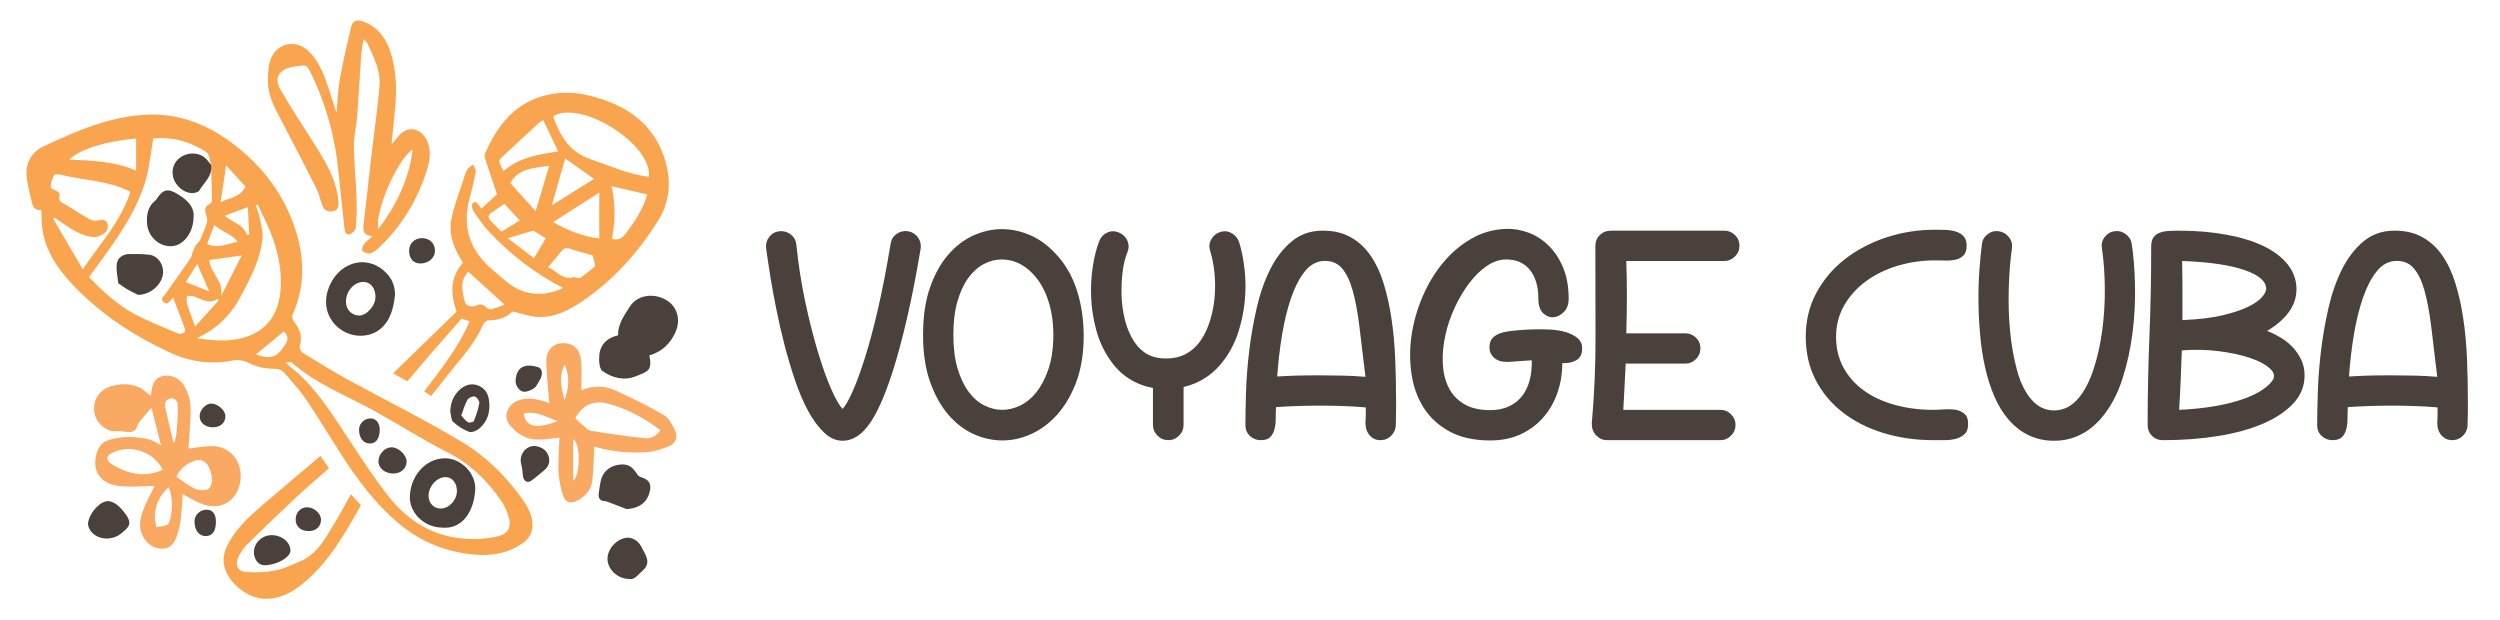 <?xml version="1.0" encoding="utf-8"?>
<!-- Generator: Adobe Illustrator 16.0.0, SVG Export Plug-In . SVG Version: 6.00 Build 0)  -->
<!DOCTYPE svg PUBLIC "-//W3C//DTD SVG 1.1//EN" "http://www.w3.org/Graphics/SVG/1.1/DTD/svg11.dtd">
<svg version="1.1" id="Calque_1" xmlns="http://www.w3.org/2000/svg" xmlns:xlink="http://www.w3.org/1999/xlink" x="0px" y="0px"
	 width="217.667px" height="54px" viewBox="0 0 217.667 54" enable-background="new 0 0 217.667 54" xml:space="preserve">
<g>
	<path fill-rule="evenodd" clip-rule="evenodd" fill="#F9A54F" d="M3.596,18.271c-0.523,0.09-0.734-0.235-0.829-0.687
		c-0.159-0.754-0.391-1.504-0.454-2.269c-0.095-1.161,0.466-2.1,1.481-2.575c2.93-1.367,5.91-2.673,9.211-2.763
		c2.846-0.078,5.333,0.999,7.539,2.739c2.647,2.087,4.517,4.722,5.387,8.002c0.602,2.27,0.51,4.511-0.456,6.685
		c-0.069,0.157-0.007,0.454,0.107,0.591c0.538,0.643,0.774,1.318,0.51,2.156c-0.049,0.154,0.124,0.478,0.285,0.579
		c1.275,0.786,2.552,1.575,3.863,2.296c3.322,1.822,6.728,3.503,9.974,5.452c2.111,1.268,3.892,3.022,5.325,5.066
		c0.446,0.639,0.81,1.321,0.821,2.142c0.008,0.653-0.251,1.158-0.765,1.539c-1.262,0.93-2.719,1.194-4.226,1.069
		c-2.471-0.208-4.695-1.081-6.618-2.688c-1.716-1.434-3.106-3.152-4.348-4.983c-1.267-1.87-2.4-3.832-3.655-5.708
		c-0.579-0.868-1.298-1.645-1.979-2.44c-0.28-0.329-0.651-0.369-1.108-0.372c-0.642-0.009-1.327-0.178-1.905-0.46
		c-0.526-0.255-0.958-0.359-1.551-0.243c-1.881,0.364-3.715,0.089-5.446-0.719c-3.228-1.505-6.17-3.433-8.596-6.07
		c-1.19-1.292-2.146-2.737-2.451-4.51C3.61,19.518,3.633,18.914,3.596,18.271z M18.38,14.356l0.014,0.015
		c-0.143-0.39-0.17-0.959-0.449-1.143c-1.375-0.903-2.909-1.323-4.611-1.175c-0.031,0.227-0.052,0.439-0.09,0.651
		c-0.168,0.954-0.264,1.93-0.524,2.86c-0.678,2.415-2.019,4.496-3.473,6.506c-0.494,0.681-0.989,1.362-1.491,2.052
		c1.194,1.261,2.432,2.39,3.903,3.19c1.245,0.673,2.58,1.185,3.886,1.739c0.137,0.059,0.379-0.025,0.519-0.12
		c0.066-0.047,0.043-0.288-0.004-0.418c-0.314-0.862-0.647-1.718-0.997-2.634c-0.051,0.076-0.079,0.152-0.132,0.197
		c-0.189,0.158-0.325,0.517-0.658,0.241c-0.354-0.292-0.045-0.483,0.121-0.715c0.747-1.041,1.483-2.092,2.211-3.145
		c0.092-0.136,0.102-0.324,0.163-0.482c0.077-0.2,0.149-0.407,0.261-0.587c0.107-0.176,0.307-0.305,0.391-0.488
		c0.224-0.491,0.43-0.991,0.593-1.506c0.06-0.192,0.026-0.447-0.047-0.642c-0.159-0.426-0.185-0.769,0.3-0.996
		c0.089-0.042,0.189-0.185,0.187-0.281C18.441,16.436,18.408,15.396,18.38,14.356z M24.86,31.579
		c0.376,0.315,0.624,0.516,0.865,0.725c1.809,1.561,3.063,3.554,4.364,5.521c1.237,1.867,2.444,3.77,3.844,5.516
		c1.909,2.381,4.442,3.668,7.56,3.588c0.679-0.018,1.378-0.089,2.025-0.282c0.752-0.226,1.023-0.845,0.782-1.595
		c-0.158-0.491-0.35-0.998-0.639-1.418c-1.236-1.793-2.747-3.261-4.735-4.271c-2.124-1.077-4.138-2.363-6.218-3.524
		c-2.474-1.379-5.169-2.376-7.33-4.291C25.311,31.489,25.131,31.56,24.86,31.579z M22.426,17.805
		c-0.053,0.022-0.106,0.046-0.16,0.07c0.121,0.37,0.284,0.731,0.357,1.112c0.113,0.592,0.282,1.207,0.225,1.793
		c-0.177,1.811-1.023,3.396-1.858,4.974c-0.796,1.506-1.906,2.715-3.449,3.485c-0.094,0.045-0.183,0.1-0.39,0.215
		c1.107,0.154,2.069,0.26,3.074,0.137c2.854-0.352,4.101-2.107,4.22-4.622c0.081-1.706-0.313-3.339-0.96-4.906
		C23.168,19.295,22.781,18.556,22.426,17.805z M11.348,16.705c-1.938-1.03-4.106-0.975-6.129-1.513
		c-0.167-0.046-0.491,0.004-0.536,0.104c-0.146,0.319-0.303,0.704-0.243,1.02c0.039,0.194,0.551,0.256,0.706,0.479
		c0.148,0.214-0.17,0.602,0.229,0.831C6.2,18.1,6.991,18.633,7.822,19.097c0.212,0.12,0.545,0.151,0.777,0.079
		c0.38-0.121,0.666,0.019,0.763,0.297c0.077,0.218-0.007,0.629-0.173,0.76c-0.286,0.228-0.702,0.438-1.043,0.412
		c-0.519-0.044-1.055-0.232-1.522-0.479c-0.652-0.345-1.245-0.798-1.864-1.206c-0.043,0.029-0.088,0.057-0.133,0.083
		c0.848,1.448,1.695,2.895,2.58,4.404C8.732,21.17,10.551,19.254,11.348,16.705z M11.852,12.065
		c-2.606,0.213-4.875,0.913-5.818,1.828c1.972,0.098,3.912,0.132,5.818,0.965C11.852,13.855,11.852,12.979,11.852,12.065z
		 M18.224,22.636c0.037,1.063,1.3,1.845,1.01,3.169c0.584-1.15,1.167-2.3,1.806-3.561C19.994,22.39,19.108,22.514,18.224,22.636z
		 M16.984,28.422c0.732-0.807,1.39-1.532,2.049-2.257c-0.022-0.051-0.044-0.098-0.064-0.149c-0.738,0.47-1.357,0.099-2.003-0.179
		c-0.208-0.089-0.463-0.061-0.698-0.086c0.003,0.238-0.048,0.493,0.021,0.711C16.47,27.062,16.703,27.643,16.984,28.422z
		 M19.213,17.584c0.837-0.371,1.701-0.423,2.162-1.345c-0.526-0.571-1.065-1.157-1.689-1.833
		C19.521,15.52,19.379,16.472,19.213,17.584z M24.713,28.862c-0.832,0.682-1.641,1.348-2.436,2c1.305,0.466,1.859,0.28,2.607-0.939
		C25.131,29.52,25.048,29.137,24.713,28.862z M18.664,19.578c-0.229,0.6-0.428,1.125-0.628,1.649c0.9,0.466,1.735-0.012,2.656-0.178
		C20.174,20.34,19.281,20.185,18.664,19.578z M21.499,20.45c0.065-0.008,0.131-0.017,0.195-0.024
		c-0.036-0.788-0.073-1.576-0.11-2.389c-0.744,0.274-1.381,0.51-2.022,0.749C20.182,19.341,21.176,19.504,21.499,20.45z
		 M18.216,25.363c-0.381-0.871-0.698-1.593-1.042-2.383c-0.381,0.601-0.713,1.121-1.009,1.584
		C16.816,24.82,17.454,25.066,18.216,25.363z"/>
	<path fill-rule="evenodd" clip-rule="evenodd" fill="#F9A54F" d="M49.022,25.07c-2.436-1.25-4.559-2.893-6.42-4.869
		c-0.518-0.549-0.95-1.184-1.375-1.811c-0.12-0.176-0.185-0.576-0.081-0.684c0.302-0.313,0.438,0.101,0.622,0.257
		c0.065,0.058,0.106,0.146,0.144,0.201c0.471-0.433,0.944-0.867,1.362-1.249c-0.353-1.047-0.71-2.094-1.051-3.147
		c-0.041-0.128-0.033-0.303,0.021-0.426c1.077-2.481,2.658-4.461,5.438-5.086c1.895-0.426,3.743-0.046,5.513,0.673
		c2.565,1.043,4.249,2.88,4.868,5.615c0.38,1.685,0.11,3.299-0.805,4.74c-1.731,2.733-3.863,5.121-6.559,6.946
		c-1.175,0.799-2.447,1.451-3.918,1.362c-0.698-0.044-1.382-0.296-2.164-0.478c-0.455,0.505-1.175,0.752-1.981,0.775
		c-0.306,0.011-0.473,0.126-0.6,0.421c-0.597,1.403-1.596,2.534-2.541,3.701c-0.648,0.802-1.284,1.611-1.963,2.465
		c-0.171-0.111-0.37-0.243-0.6-0.396c1.496-1.979,3.02-3.882,3.955-6.107c-0.267-0.088-0.494-0.164-0.695-0.229
		c-0.779,0.883-1.589,1.786-2.383,2.703c-0.782,0.902-1.547,1.816-2.343,2.753c-0.368-0.21-0.738-0.418-1.238-0.702
		c1.875-1.823,3.69-3.585,5.522-5.366c-0.481-1.443-0.642-2.916,0.558-4.258c-0.742-1.145-1.273-2.393-1.011-3.768
		c0.217-1.141,0.658-2.239,1.011-3.352c0.107-0.343,0.212-0.696,0.387-1.007c0.102-0.181,0.338-0.287,0.515-0.425
		c0.076,0.212,0.248,0.442,0.213,0.633c-0.145,0.78-0.336,1.55-0.539,2.315c-0.669,2.527,0.04,4.589,2.038,6.25
		c0.861,0.716,1.643,1.552,2.755,1.879C46.83,25.739,47.953,25.599,49.022,25.07z M56.499,15.394
		c0.283-2.869-5.916-6.699-8.305-5.292c0.016,0.092,0.017,0.203,0.054,0.3c0.604,1.54,1.399,2.847,3.118,3.439
		C53.049,14.419,54.673,15.168,56.499,15.394z M47.295,10.461c-0.063,0.038-0.218,0.099-0.334,0.206
		c-1.145,1.048-2.286,2.101-3.414,3.166c-0.07,0.065-0.077,0.257-0.04,0.364c0.082,0.234,0.213,0.451,0.331,0.689
		c1.419-1.21,3.137-1.455,4.762-1.697C48.165,12.276,47.733,11.376,47.295,10.461z M53.28,20.793
		c0.682,0.196,0.967-0.144,1.263-0.543c0.767-1.029,1.466-2.084,1.805-3.316c-1.024-0.239-2.003-0.468-3.105-0.725
		C53.608,17.755,53.566,19.283,53.28,20.793z M48.147,19.341c1.285,0.718,2.527,1.229,4.03,1.426c0-1.39,0-2.694,0-3.998
		C50.842,17.623,49.528,18.461,48.147,19.341z M51.607,22.237c-0.644-0.187-1.31-0.349-1.954-0.574
		c-0.321-0.112-0.535-0.081-0.747,0.184c-0.381,0.471-0.78,0.929-1.197,1.419c0.73,0.251,1.231,1.188,2.25,0.855
		c0.053-0.018,0.13,0.058,0.198,0.063c0.138,0.009,0.315,0.053,0.407-0.012c0.453-0.331,0.884-0.69,1.263-0.991
		C51.746,22.831,51.679,22.545,51.607,22.237z M47.818,14.435c-1.31,0.212-2.601,0.157-3.391,1.504
		c0.659,0.729,1.388,1.537,2.21,2.446C47.058,16.971,47.426,15.744,47.818,14.435z M43.926,26.522
		c-1.125-1.02-2.149-1.948-3.171-2.877c-0.558,0.684-0.618,1.183-0.383,2.25c0.103,0.458,0.206,0.815,0.766,0.772
		c0.096-0.008,0.204,0.002,0.281-0.041c0.349-0.19,0.636-0.16,0.922,0.139c0.104,0.107,0.323,0.196,0.458,0.162
		C43.172,26.833,43.529,26.67,43.926,26.522z M48.055,17.867c1.3-0.813,2.48-1.55,3.665-2.292c-0.891-0.629-1.703-1.203-2.516-1.777
		C48.833,15.117,48.458,16.438,48.055,17.867z M47.516,20.748c-0.362-0.226-0.775-0.482-1.08-0.672
		c-0.785,0.235-1.479,0.443-2.226,0.665c0.768,0.588,1.527,1.167,2.278,1.739C46.835,21.895,47.161,21.346,47.516,20.748z
		 M45.253,19.194c-0.435-0.467-0.86-0.925-1.339-1.444c-0.391,0.269-0.781,0.522-1.154,0.798c-0.266,0.197-0.298,0.43-0.04,0.68
		c0.324,0.313,0.636,0.636,0.943,0.944C44.203,19.841,44.718,19.524,45.253,19.194z"/>
	<path fill-rule="evenodd" clip-rule="evenodd" fill="#F9A54F" d="M31.644,3.417c-0.082,0.564-0.168,0.986-0.198,1.409
		c-0.124,1.772-0.215,3.548-0.35,5.32c-0.066,0.866-0.292,1.727-0.284,2.588c0.016,1.521,0.177,3.041,0.233,4.563
		c0.031,0.848,0.006,1.703-0.071,2.548c-0.017,0.206-0.305,0.493-0.519,0.55c-0.333,0.089-0.432-0.212-0.463-0.514
		c-0.169-1.639-0.365-3.273-0.524-4.912c-0.301-3.121-1.127-6.085-2.545-8.884c-0.155-0.307-0.352-0.426-0.683-0.37
		c-0.302,0.054-0.612,0.067-0.91,0.139c-1.104,0.265-1.476,0.984-0.9,1.968c0.964,1.651,2.014,3.251,3.036,4.87
		c0.85,1.345,1.659,2.706,1.937,4.309c0.036,0.212,0.043,0.429,0.071,0.644c0.059,0.442-0.138,0.702-0.57,0.763
		c-0.415,0.06-0.699-0.147-0.841-0.524c-0.183-0.488-0.286-1.013-0.518-1.475c-0.996-1.984-2.016-3.956-3.048-5.921
		c-0.555-1.057-1.158-2.1-1.166-3.335c-0.002-0.608,0.006-1.245,0.177-1.82c0.478-1.609,2.259-2.009,3.435-0.809
		c0.848,0.863,1.255,1.967,1.639,3.078c0.252,0.728,0.467,1.467,0.717,2.255c0.092-1.011,0.114-1.977,0.283-2.917
		c0.277-1.543,0.631-3.074,0.991-4.6c0.127-0.543,0.503-0.673,1.062-0.465c1.3,0.487,2.01,1.498,2.4,2.766
		c0.422,1.368,0.505,2.78,0.409,4.198c-0.084,1.226-0.232,2.448-0.354,3.716c0.222-0.257,0.43-0.504,0.644-0.746
		c0.912-1.025,2.047-0.534,2.485,0.542c0.374,0.918,0.164,1.829-0.131,2.707c-0.835,2.497-2.17,4.692-4.096,6.506
		c-0.221,0.208-0.483,0.423-0.763,0.5c-0.2,0.055-0.507-0.065-0.675-0.212c-0.075-0.066,0.013-0.428,0.126-0.58
		c0.192-0.253,0.464-0.445,0.767-0.723c-0.666-0.013-0.866-0.338-0.805-0.88c0.24-2.104,0.471-4.208,0.717-6.31
		c0.228-1.973,0.524-3.943,0.686-5.923c0.109-1.34-0.556-2.521-1.079-3.712C31.931,3.65,31.842,3.604,31.644,3.417z M35.927,13.009
		c-1.399,0.938-3.324,5.503-2.989,6.946C34.508,17.852,35.627,15.604,35.927,13.009z"/>
	<path fill-rule="evenodd" clip-rule="evenodd" fill="#F9A962" d="M13.463,42.318c-1.087,0-2.198,0.125-3.267-0.029
		c-1.57-0.227-2.225-1.438-1.757-2.909c0.165-0.521,0.497-0.898,1.005-1.06c1.186-0.376,2.395-0.333,3.587-0.046
		c0.353,0.088,0.667,0.334,0.984,0.499c-0.287-1.139-0.582-2.313-0.827-3.286c-0.292,0.344-0.7,0.816-1.094,1.301
		c-0.077,0.093-0.112,0.225-0.153,0.344c-0.142,0.42-0.462,0.519-0.857,0.484c-0.303-0.025-0.613-0.107-0.911-0.078
		c-0.987,0.094-1.802-0.768-1.944-1.557c-0.187-1.039,0.339-1.961,1.284-2.299c0.813-0.29,1.653-0.306,2.448-0.025
		c0.43,0.147,0.779,0.525,1.154,0.795c0.013-0.064,0.062-0.244,0.083-0.424c0.068-0.624,0.302-1.131,0.966-1.285
		c0.709-0.162,1.43,0.159,1.83,0.782c0.442,0.691,0.622,1.471,0.607,2.269c-0.018,1.11-0.126,2.219-0.193,3.263
		c0.599-0.07,1.267-0.197,1.937-0.215c1.172-0.034,2.103,0.631,2.459,1.669c0.375,1.097,0.043,2.45-0.813,3.101
		c-0.838,0.634-1.758,0.562-2.665,0.157c-0.475-0.208-0.925-0.479-1.417-0.74c-0.057,0.753-0.087,1.481-0.173,2.203
		c-0.052,0.442-0.168,0.881-0.3,1.308c-0.179,0.58-0.444,1.142-1.139,1.219c-0.804,0.092-1.407-0.317-1.804-0.973
		c-0.498-0.817-0.296-1.686,0.022-2.503C12.79,43.582,13.167,42.922,13.463,42.318z M14.169,40.909
		c-0.715-1.468-2.644-2.293-4.324-1.517c-0.643,0.301-0.685,0.672-0.076,1.044C11.154,41.284,12.613,41.604,14.169,40.909z
		 M15.368,41.517c0.521,0.349,1.014,0.754,1.573,1.023c0.316,0.15,0.773,0.185,1.105,0.078c0.388-0.125,0.486-0.808,0.328-1.409
		c-0.148-0.561-0.36-1.068-1.021-1.166c-0.147-0.022-0.316,0.041-0.464,0.095C16.196,40.394,15.657,40.829,15.368,41.517z
		 M13.619,45.893c0.235-0.034,0.435-0.05,0.627-0.097c0.139-0.033,0.333-0.074,0.393-0.177c0.442-0.753,0.437-2.453,0.023-3.2
		C13.675,43.365,13.262,44.494,13.619,45.893z M15.099,38.525c0.029,0,0.058,0,0.087-0.001c0.064-0.293,0.163-0.584,0.185-0.88
		c0.058-0.779,0.127-1.561,0.104-2.34c-0.009-0.316-0.21-0.714-0.665-0.607c-0.448,0.102-0.485,0.488-0.404,0.864
		C14.625,36.55,14.867,37.538,15.099,38.525z"/>
	<path fill-rule="evenodd" clip-rule="evenodd" fill="#F9A962" d="M51.741,38.885c-0.055,1.027-0.054,2.019-0.175,2.99
		c-0.099,0.774-0.604,1.341-1.294,1.71c-0.558,0.298-1.022,0.181-1.235-0.409c-0.206-0.567-0.316-1.181-0.385-1.783
		c-0.063-0.555-0.023-1.123-0.011-1.686c0.011-0.536,0.045-1.074,0.068-1.602c-0.609,0.062-1.195,0.158-1.781,0.173
		c-1.072,0.025-1.914-0.493-2.565-1.292c-0.558-0.685-0.203-1.707,0.662-2.08c0.803-0.346,1.591-0.188,2.381,0.039
		c0.168,0.048,0.333,0.119,0.419,0.15c-0.093-1.201-0.233-2.409-0.263-3.62c-0.023-0.905,0.541-1.514,1.24-1.584
		c1.206-0.122,1.674,0.62,1.78,1.393c0.096,0.709,0.032,1.436,0.038,2.154c0.002,0.176,0,0.353,0,0.555
		c1.048-0.474,2.082-0.415,3.065,0.046c1.386,0.647,2.769,1.309,4.087,2.08c0.447,0.262,0.762,0.844,1.003,1.345
		c0.273,0.563,0.075,1.12-0.487,1.365c-0.598,0.262-1.252,0.47-1.896,0.527C54.783,39.497,53.19,39.309,51.741,38.885z
		 M50.081,36.426c0.194,0.176,0.347,0.332,0.515,0.466c0.286,0.223,0.557,0.567,0.875,0.619c1.563,0.263,3.138,0.474,4.712,0.642
		c0.508,0.053,0.975-0.191,1.316-0.699c-1.424-1.058-2.93-1.898-4.63-2.324C51.632,34.816,50.685,35.296,50.081,36.426z
		 M48.55,36.66c-1.047-0.353-1.897-0.927-2.95-0.649C45.764,37.326,46.968,37.284,48.55,36.66z M49.906,41.88
		c0.627-0.544,0.66-3.276,0-3.648C49.906,39.461,49.906,40.648,49.906,41.88z M49.159,34.853c0.324-0.984,0.511-1.974,0.004-3.104
		C48.594,32.865,48.899,33.859,49.159,34.853z"/>
	<path fill-rule="evenodd" clip-rule="evenodd" fill="#F9A54F" d="M27.896,39.696c0.229,0.327,0.477,0.678,0.751,1.067
		c-0.965,0.855-1.934,1.67-2.856,2.532c-1.469,1.376-2.919,2.773-4.352,4.186c-0.289,0.283-0.505,0.665-0.684,1.033
		c-0.315,0.653-0.077,1.229,0.638,1.285c0.867,0.068,1.768,0.023,2.621-0.14c0.73-0.14,1.423-0.497,2.118-0.788
		c1.457-0.609,2.15-1.94,2.917-3.182c0.521-0.844,0.978-1.726,1.501-2.655c0.317,0.345,0.59,0.642,0.879,0.956
		c-1.418,2.497-2.813,4.999-5.083,6.845c-0.974,0.793-2.041,1.35-3.356,1.294c-1.502-0.064-3.171-1.425-3.477-2.891
		c-0.171-0.818,0.131-1.534,0.533-2.21c0.715-1.202,1.734-2.136,2.784-3.031C24.493,42.571,26.169,41.16,27.896,39.696z"/>
	<path fill-rule="evenodd" clip-rule="evenodd" fill="#4A403C" d="M56.536,30.945c0.274,1.328-0.113,1.396-1.212,1.828
		c-1.004,0.397-2.038,0.119-2.87-0.472c-0.286-0.206-0.318-0.933-0.271-1.401c0.095-0.94,0.703-1.501,1.634-1.702
		c-0.038-0.984,0.544-1.741,1.014-2.493c0.641-1.021,2.06-1.228,3.152-0.596c0.992,0.571,1.338,1.743,0.797,2.88
		C58.333,29.941,57.619,30.632,56.536,30.945z"/>
	<path fill-rule="evenodd" clip-rule="evenodd" fill="#4A403C" d="M34.39,25.689c-0.127,1.147-0.389,2.258-1.346,3.011
		c-0.903,0.708-2.512,0.786-3.66-0.234c-1.028-0.914-1.292-2.316-0.636-3.706c1.002-2.11,3.417-2.582,4.926-0.948
		C34.157,24.334,34.409,24.958,34.39,25.689z M30.121,26.277c0.006,0.67,0.485,1.178,1.131,1.196c0.674,0.016,1.453-0.87,1.441-1.64
		c-0.012-0.777-0.443-1.295-1.073-1.287C30.815,24.558,30.114,25.365,30.121,26.277z"/>
	<path fill-rule="evenodd" clip-rule="evenodd" fill="#4A403C" d="M54.56,44.326c-0.481-0.186-0.96-0.371-1.443-0.555
		c-0.145-0.055-0.295-0.13-0.445-0.135c-0.464-0.021-0.593-0.289-0.543-0.691c0.041-0.332,0.103-0.663,0.161-0.995
		c0.138-0.792,0.712-1.346,1.525-1.479c0.807-0.13,1.223,0.095,1.712,0.892c0.063,0.101,0.22,0.16,0.343,0.202
		c0.681,0.232,0.876,0.595,0.686,1.301C56.306,43.783,55.629,44.255,54.56,44.326z"/>
	<path fill-rule="evenodd" clip-rule="evenodd" fill="#4A403C" d="M54.742,50.406c-1-0.022-1.835-0.848-1.849-1.734
		c-0.013-0.914,0.877-1.845,1.776-1.86c0.019,0,0.038,0,0.054,0.001c0.581,0.063,0.933,0.404,1.184,0.909
		c0.332,0.669,0.83,1.302,0.01,1.997C55.532,50.043,55.26,50.517,54.742,50.406z"/>
	<path fill-rule="evenodd" clip-rule="evenodd" fill="#4A403C" d="M7.662,45.679c-0.001-0.827,0.869-1.882,1.561-2.026
		c0.639-0.13,1.274,0.479,1.758,1.176c0.581,0.832,0.162,1.119-0.415,1.607c-0.797,0.671-2.151,0.602-2.724-0.28
		C7.727,45.982,7.69,45.761,7.662,45.679z"/>
	<path fill-rule="evenodd" clip-rule="evenodd" fill="#4A403C" d="M39.203,35.829c0.023-0.725,0.25-1.334,0.754-1.833
		c0.443-0.438,0.985-0.651,1.586-0.461c0.603,0.188,0.943,0.663,1.03,1.285c0.136,0.974-0.077,1.853-0.852,2.499
		c-0.225,0.189-0.647,0.368-0.876,0.28c-0.503-0.188-0.989-0.499-1.385-0.864C39.264,36.553,39.281,36.138,39.203,35.829z
		 M40.159,36.175c0.206,0.217,0.363,0.457,0.586,0.586c0.12,0.068,0.472-0.003,0.511-0.098c0.204-0.508,0.386-1.033,0.477-1.568
		c0.029-0.176-0.213-0.521-0.39-0.567c-0.184-0.051-0.542,0.104-0.643,0.277C40.472,35.197,40.354,35.656,40.159,36.175z"/>
	<path fill-rule="evenodd" clip-rule="evenodd" fill="#4A403C" d="M25.286,47.922c-0.001,0.019-0.004,0.035-0.005,0.054
		c-0.036,0.536-1.008,1.122-2.047,1.232c-0.545,0.058-0.909-0.198-1.08-0.765c-0.187-0.627,0.143-1.347,0.769-1.673
		C23.902,46.257,25.274,46.928,25.286,47.922z"/>
	<path fill-rule="evenodd" clip-rule="evenodd" fill="#4A403C" d="M46.589,38.832c0.46,0.074,0.939,0.259,1.15,0.817
		c0.202,0.539,0.042,0.986-0.404,1.339c-0.365,0.291-0.71,0.604-1.09,0.87c-0.358,0.254-0.694-0.003-0.727-0.505
		c-0.018-0.312-0.054-0.626-0.136-0.924C45.163,39.633,45.742,38.79,46.589,38.832z"/>
	<path fill-rule="evenodd" clip-rule="evenodd" fill="#4A403C" d="M44.89,33.229c0.015-0.742,0.285-1.189,0.761-1.337
		c0.368-0.115,0.845-0.048,1.224,0.085c0.392,0.137,0.397,0.707,0.082,1.176c-0.147,0.222-0.251,0.508-0.456,0.646
		c-0.255,0.174-0.599,0.324-0.895,0.309C45.206,34.088,44.887,33.517,44.89,33.229z"/>
	<path fill-rule="evenodd" clip-rule="evenodd" fill="#4A403C" d="M36.73,20.734c0.673,0,1.145,0.454,1.143,1.101
		c-0.001,0.604-0.552,1.094-1.236,1.105c-0.641,0.008-1.017-0.407-1.018-1.126C35.618,21.205,36.103,20.734,36.73,20.734z"/>
	<path fill-rule="evenodd" clip-rule="evenodd" fill="#4A403C" d="M26.856,46.24c-0.688-0.007-1.128-0.417-1.114-1.038
		c0.014-0.604,0.443-1.045,1.011-1.036c0.6,0.007,1.198,0.548,1.196,1.084C27.949,45.848,27.51,46.247,26.856,46.24z"/>
	<path fill-rule="evenodd" clip-rule="evenodd" fill="#4A403C" d="M18.513,37.203c-0.671-0.012-1.123-0.4-1.13-0.971
		c-0.007-0.523,0.514-1.092,1.007-1.094c0.567-0.005,1.233,0.586,1.236,1.094C19.628,36.82,19.176,37.215,18.513,37.203z"/>
	<path fill-rule="evenodd" clip-rule="evenodd" fill="#4A403C" d="M18.799,45.482c-0.018,0.789-0.318,1.193-0.891,1.193
		c-0.6,0-0.996-0.539-0.971-1.327c0.017-0.548,0.523-0.995,1.099-0.969C18.545,44.402,18.813,44.79,18.799,45.482z"/>
	<path fill-rule="evenodd" clip-rule="evenodd" fill="#4A403C" d="M16.85,18.955c-0.017,1.193-0.749,2.236-1.628,2.438
		c-1.155,0.263-2.347-0.688-2.421-1.945c-0.046-0.747,0.063-1.444,0.689-1.958c0.056-0.045,0.108-0.101,0.146-0.161
		c0.527-0.812,0.936-0.963,1.757-0.471C16.209,17.346,16.963,17.941,16.85,18.955z"/>
	<path fill-rule="evenodd" clip-rule="evenodd" fill="#4A403C" d="M12.024,25.673c-0.188-0.094-0.571-0.273-0.939-0.481
		c-0.231-0.129-0.441-0.299-0.661-0.452c-0.044-0.028-0.127-0.055-0.129-0.088c-0.057-0.57-0.201-1.155-0.122-1.71
		c0.075-0.507,0.535-0.813,1.078-0.824c0.578-0.013,1.158,0,1.73,0.057c0.659,0.063,1.17,0.682,1.219,1.395
		C14.268,24.563,13.257,25.658,12.024,25.673z"/>
	<path fill-rule="evenodd" clip-rule="evenodd" fill="#4A403C" d="M18.38,14.356c0.147,0.967-0.614,1.528-1.033,2.234
		c-0.092,0.156-0.442,0.235-0.668,0.222c-0.714-0.038-1.407-0.656-1.595-1.355c-0.18-0.663,0.046-1.331,0.586-1.731
		c0.605-0.448,1.462-0.497,2.082-0.063c0.254,0.179,0.43,0.466,0.641,0.706C18.394,14.371,18.38,14.356,18.38,14.356z"/>
	<path fill-rule="evenodd" clip-rule="evenodd" fill="#4A403C" d="M38.43,45.937c-1.558-0.057-2.833-1.329-2.744-2.796
		c0.113-1.908,1.568-3.347,3.235-3.232c1.317,0.09,2.542,1.366,2.455,2.75C41.257,44.474,40.315,46.122,38.43,45.937z M38.801,41.54
		c-0.756-0.011-1.491,0.801-1.488,1.636c0.004,0.623,0.436,1.085,1.032,1.1c0.721,0.021,1.412-0.693,1.437-1.48
		C39.804,42.08,39.388,41.549,38.801,41.54z"/>
	<path fill-rule="evenodd" clip-rule="evenodd" fill="#4A403C" d="M34.237,41.229c-0.75-0.013-1.299-0.479-1.285-1.09
		c0.015-0.612,0.558-1.189,1.121-1.195c0.628-0.007,1.351,0.683,1.33,1.269C35.382,40.805,34.884,41.237,34.237,41.229z"/>
	<path fill-rule="evenodd" clip-rule="evenodd" fill="#4A403C" d="M33.062,37.459c-0.029,0.772-0.354,1.185-0.912,1.153
		c-0.557-0.032-0.911-0.536-0.885-1.264c0.017-0.492,0.499-0.929,1.011-0.917C32.764,36.444,33.083,36.862,33.062,37.459z"/>
</g>
<g>
	<path fill="#4A403C" d="M79.06,20.133c0.366,0.07,0.652,0.249,0.862,0.537c0.21,0.286,0.288,0.614,0.235,0.979
		c-0.348,2.108-0.736,4.095-1.163,5.959c-0.427,1.863-0.875,3.518-1.345,4.965c-0.662,2.021-1.329,3.489-1.999,4.403
		c-0.671,0.914-1.416,1.381-2.234,1.398h-0.053c-0.575,0-1.115-0.24-1.62-0.719c-0.506-0.479-0.967-1.106-1.385-1.882
		c-0.418-0.775-0.797-1.664-1.137-2.666c-0.339-1.002-0.645-2.025-0.915-3.07c-0.271-1.045-0.505-2.069-0.705-3.07
		c-0.201-1.002-0.366-1.899-0.498-2.692c-0.13-0.792-0.23-1.437-0.299-1.933c-0.07-0.497-0.105-0.754-0.105-0.771
		c-0.034-0.349,0.061-0.666,0.288-0.954s0.523-0.448,0.888-0.484c0.366-0.034,0.693,0.063,0.98,0.288
		c0.288,0.227,0.448,0.522,0.483,0.889c0.174,1.726,0.432,3.38,0.771,4.966c0.34,1.585,0.701,3.018,1.084,4.299
		c0.383,1.279,0.767,2.36,1.15,3.24c0.383,0.879,0.723,1.477,1.019,1.79c0.244-0.262,0.531-0.762,0.863-1.502
		c0.331-0.741,0.688-1.713,1.071-2.914c0.383-1.202,0.766-2.635,1.15-4.299c0.383-1.663,0.75-3.55,1.097-5.658
		c0.052-0.366,0.227-0.653,0.522-0.863C78.362,20.16,78.694,20.082,79.06,20.133z"/>
	<path fill="#4A403C" d="M91.786,21.963c0.889,0.889,1.545,1.99,1.974,3.306c0.427,1.316,0.622,2.766,0.588,4.352
		c-0.036,1.429-0.266,2.687-0.692,3.775c-0.428,1.09-0.973,2-1.635,2.731c-0.661,0.732-1.407,1.285-2.234,1.66
		c-0.827,0.375-1.667,0.561-2.521,0.561c-0.836,0-1.664-0.183-2.482-0.548c-0.819-0.365-1.555-0.928-2.209-1.686
		c-0.652-0.758-1.184-1.712-1.593-2.861c-0.41-1.15-0.615-2.518-0.615-4.103c0-1.587,0.199-2.953,0.602-4.104
		c0.4-1.15,0.927-2.104,1.581-2.861c0.653-0.758,1.389-1.32,2.208-1.687c0.819-0.366,1.637-0.548,2.456-0.548
		c0.836,0,1.651,0.17,2.444,0.509C90.449,20.801,91.16,21.302,91.786,21.963z M87.266,35.684c0.522,0,1.045-0.126,1.567-0.38
		c0.523-0.253,0.988-0.635,1.397-1.149c0.41-0.514,0.749-1.154,1.02-1.921c0.27-0.766,0.421-1.654,0.458-2.665
		c0.034-1.238-0.104-2.349-0.419-3.332c-0.313-0.985-0.773-1.79-1.384-2.418C89.121,23,88.223,22.59,87.212,22.59
		c-0.521,0-1.036,0.131-1.542,0.392c-0.504,0.262-0.954,0.658-1.345,1.19c-0.392,0.531-0.71,1.211-0.954,2.037
		c-0.244,0.828-0.365,1.809-0.365,2.941c0,1.131,0.122,2.106,0.365,2.927c0.244,0.818,0.566,1.498,0.967,2.037
		c0.401,0.54,0.858,0.937,1.372,1.189C86.224,35.558,86.742,35.684,87.266,35.684z"/>
	<path fill="#4A403C" d="M107.883,21.073c0.228,0.732,0.389,1.538,0.483,2.419c0.096,0.88,0.102,1.776,0.014,2.691
		c-0.087,0.914-0.27,1.813-0.549,2.691s-0.68,1.677-1.201,2.392c-0.906,1.271-2.101,2.082-3.58,2.43v3.293
		c0,0.366-0.131,0.681-0.393,0.94c-0.262,0.262-0.575,0.394-0.941,0.394c-0.365,0-0.679-0.132-0.94-0.394
		c-0.262-0.26-0.392-0.574-0.392-0.94v-3.214c-0.784-0.14-1.494-0.419-2.131-0.837c-0.635-0.418-1.18-0.967-1.633-1.646
		c-0.54-0.783-0.937-1.654-1.189-2.612c-0.252-0.958-0.396-1.908-0.431-2.849c-0.034-0.941,0.019-1.839,0.157-2.692
		s0.322-1.567,0.549-2.143c0.139-0.349,0.369-0.597,0.692-0.745c0.321-0.148,0.657-0.152,1.007-0.013
		c0.348,0.14,0.596,0.375,0.744,0.705c0.147,0.331,0.152,0.671,0.013,1.02c-0.191,0.453-0.331,1.019-0.418,1.698
		c-0.087,0.681-0.117,1.386-0.091,2.117c0.025,0.731,0.129,1.45,0.313,2.156c0.184,0.705,0.458,1.328,0.823,1.869
		c0.646,0.958,1.568,1.429,2.771,1.41c1.22,0,2.195-0.497,2.928-1.489c0.365-0.522,0.652-1.119,0.861-1.79s0.344-1.359,0.404-2.064
		c0.061-0.706,0.058-1.406-0.012-2.104c-0.07-0.696-0.192-1.323-0.365-1.883c-0.123-0.347-0.102-0.683,0.064-1.005
		c0.165-0.322,0.422-0.545,0.771-0.667c0.348-0.121,0.683-0.096,1.006,0.079C107.539,20.465,107.762,20.727,107.883,21.073z"/>
	<path fill="#4A403C" d="M115.175,20.082c0.94,0,1.75,0.191,2.43,0.574c0.68,0.384,1.256,0.915,1.726,1.594
		c0.47,0.681,0.85,1.486,1.136,2.419c0.288,0.931,0.514,1.946,0.68,3.043c0.166,1.099,0.274,2.257,0.328,3.477
		c0.051,1.22,0.077,2.455,0.077,3.71c0,0.314,0,0.641,0,0.98s-0.01,0.728-0.026,1.162c-0.018,0.35-0.152,0.65-0.404,0.902
		c-0.254,0.253-0.563,0.38-0.93,0.38c-0.383,0-0.695-0.141-0.939-0.419s-0.367-0.645-0.367-1.099
		c0.02-0.243,0.027-0.473,0.027-0.691c0-0.218,0-0.431,0-0.642c-0.574-0.052-1.207-0.091-1.895-0.116
		c-0.688-0.026-1.381-0.039-2.077-0.039c-0.731,0-1.437,0.013-2.118,0.039c-0.679,0.025-1.254,0.057-1.724,0.092
		c-0.017,0.313-0.026,0.64-0.026,0.979c0,0.341-0.034,0.65-0.104,0.929c-0.07,0.279-0.192,0.509-0.365,0.692
		c-0.176,0.183-0.454,0.275-0.838,0.275c-0.365,0-0.68-0.123-0.939-0.366c-0.262-0.244-0.393-0.558-0.393-0.941
		c0-0.767,0.018-1.716,0.052-2.85c0.035-1.132,0.127-2.324,0.275-3.579c0.147-1.254,0.366-2.509,0.653-3.764
		c0.287-1.254,0.678-2.377,1.176-3.371c0.495-0.991,1.117-1.803,1.869-2.43C113.204,20.396,114.111,20.082,115.175,20.082z
		 M111.202,32.782c0.504-0.035,1.063-0.061,1.673-0.079c0.61-0.017,1.245-0.024,1.907-0.024c0.732,0,1.445,0.008,2.143,0.024
		c0.697,0.019,1.351,0.052,1.959,0.105c-0.191-1.639-0.363-3.094-0.521-4.364c-0.156-1.271-0.357-2.334-0.601-3.189
		c-0.245-0.853-0.562-1.497-0.954-1.933s-0.92-0.637-1.581-0.602c-0.626,0.035-1.173,0.344-1.634,0.929
		c-0.463,0.583-0.854,1.341-1.176,2.272c-0.322,0.933-0.584,1.995-0.785,3.189C111.434,30.304,111.289,31.527,111.202,32.782z"/>
	<path fill="#4A403C" d="M131.247,28.862c0.191-0.034,0.487-0.069,0.887-0.105c0.4-0.034,0.841-0.061,1.32-0.077
		c0.48-0.017,0.975-0.014,1.49,0.013c0.513,0.026,0.975,0.101,1.385,0.223s0.749,0.295,1.02,0.522
		c0.271,0.226,0.405,0.521,0.405,0.889c0,0.505-0.175,0.854-0.523,1.044c-0.349,0.192-0.749,0.271-1.202,0.236
		c0,0.872-0.135,1.711-0.404,2.521c-0.271,0.81-0.672,1.528-1.203,2.155c-0.53,0.628-1.188,1.129-1.972,1.504
		c-0.785,0.375-1.683,0.561-2.692,0.561c-1.411,0-2.597-0.26-3.555-0.783c-0.957-0.523-1.706-1.211-2.247-2.064
		c-0.54-0.854-0.894-1.829-1.058-2.927c-0.165-1.098-0.165-2.218,0-3.358c0.164-1.141,0.483-2.266,0.953-3.371
		c0.471-1.105,1.063-2.091,1.777-2.953c0.713-0.863,1.537-1.563,2.469-2.104c0.932-0.54,1.947-0.827,3.047-0.862
		c0.66-0.017,1.313,0.096,1.958,0.339c0.646,0.245,1.224,0.619,1.737,1.125c0.514,0.505,0.934,1.141,1.256,1.907
		s0.483,1.672,0.483,2.718c0,0.487-0.141,0.872-0.419,1.15c-0.279,0.277-0.579,0.431-0.9,0.457
		c-0.323,0.025-0.625-0.092-0.904-0.353c-0.278-0.262-0.416-0.688-0.416-1.28c0-1.046-0.245-1.874-0.732-2.483
		c-0.488-0.609-1.176-0.915-2.063-0.915c-0.578,0-1.139,0.188-1.688,0.563s-1.058,0.87-1.527,1.489
		c-0.471,0.619-0.891,1.32-1.256,2.104c-0.366,0.784-0.641,1.585-0.822,2.405c-0.183,0.818-0.262,1.619-0.236,2.403
		c0.027,0.784,0.183,1.485,0.471,2.104c0.288,0.617,0.732,1.114,1.333,1.488c0.602,0.375,1.381,0.563,2.339,0.563
		c0.627,0,1.176-0.114,1.646-0.34c0.471-0.227,0.854-0.535,1.151-0.928c0.296-0.393,0.508-0.85,0.639-1.372s0.188-1.089,0.171-1.699
		c-0.349,0.019-0.675,0.04-0.98,0.065c-0.306,0.027-0.604,0.049-0.901,0.066c-0.21,0.018-0.418,0.013-0.627-0.014
		c-0.209-0.025-0.402-0.091-0.574-0.196c-0.176-0.104-0.319-0.243-0.433-0.418c-0.112-0.174-0.169-0.393-0.169-0.652
		C129.679,29.472,130.2,29.019,131.247,28.862z"/>
	<path fill="#4A403C" d="M150.716,36.074c0.261,0.262,0.391,0.567,0.391,0.915c0,0.366-0.13,0.681-0.391,0.94
		c-0.263,0.262-0.567,0.394-0.917,0.394h-9.876c-0.365,0-0.681-0.137-0.942-0.406c-0.26-0.27-0.391-0.613-0.391-1.032
		c0.226-2.543,0.335-5.087,0.326-7.631c-0.01-2.543-0.013-5.148-0.013-7.814c0-0.399,0.131-0.727,0.393-0.979
		c0.262-0.252,0.592-0.378,0.993-0.378h9.852c0.347,0,0.652,0.126,0.914,0.378c0.262,0.253,0.393,0.563,0.393,0.929
		s-0.131,0.679-0.393,0.94c-0.262,0.261-0.567,0.392-0.914,0.392h-8.545c0.034,1.046,0.051,2.087,0.051,3.123
		c0,1.037-0.017,2.096-0.051,3.175h5.12c0.366,0,0.681,0.127,0.943,0.38c0.259,0.252,0.39,0.561,0.39,0.928
		c0,0.366-0.131,0.679-0.39,0.94c-0.263,0.261-0.577,0.392-0.943,0.392h-5.173c-0.036,0.715-0.07,1.407-0.104,2.078
		c-0.036,0.67-0.07,1.319-0.104,1.947h8.465C150.148,35.684,150.453,35.813,150.716,36.074z"/>
	<path fill="#4A403C" d="M168.354,35.684c0.244,0,0.534-0.015,0.875-0.039c0.34-0.027,0.666-0.018,0.979,0.024
		c0.314,0.044,0.584,0.158,0.812,0.341c0.226,0.182,0.339,0.483,0.339,0.901c0,0.401-0.104,0.696-0.314,0.889
		c-0.209,0.192-0.461,0.326-0.756,0.405c-0.299,0.078-0.625,0.118-0.981,0.118c-0.355,0-0.675,0-0.953,0
		c-1.569,0-3.033-0.21-4.391-0.629c-1.36-0.418-2.539-1.019-3.541-1.803c-1.003-0.784-1.786-1.729-2.354-2.835
		c-0.565-1.105-0.848-2.356-0.848-3.751c0-1.394,0.31-2.665,0.928-3.815c0.618-1.148,1.451-2.129,2.496-2.938
		c1.045-0.811,2.243-1.438,3.593-1.882c1.35-0.445,2.756-0.668,4.22-0.668c0.296,0,0.604,0.006,0.928,0.014
		c0.322,0.01,0.624,0.058,0.903,0.145c0.277,0.087,0.504,0.226,0.678,0.418c0.175,0.192,0.263,0.462,0.263,0.811
		c0,0.384-0.091,0.666-0.275,0.849c-0.182,0.184-0.41,0.306-0.68,0.366c-0.271,0.062-0.566,0.087-0.889,0.078
		c-0.323-0.009-0.622-0.013-0.901-0.013c-1.132,0-2.221,0.157-3.267,0.47c-1.045,0.313-1.965,0.763-2.756,1.346
		c-0.795,0.584-1.425,1.286-1.896,2.104c-0.471,0.82-0.706,1.734-0.706,2.745c0,0.976,0.212,1.855,0.628,2.639
		c0.419,0.783,1.002,1.451,1.751,1.999c0.749,0.55,1.648,0.972,2.692,1.268C165.976,35.535,167.117,35.684,168.354,35.684z"/>
	<path fill="#4A403C" d="M178.832,38.375c-1.551,0-2.857-0.602-3.92-1.804c-0.506-0.575-0.928-1.258-1.268-2.051
		s-0.611-1.643-0.811-2.549c-0.201-0.905-0.344-1.846-0.43-2.821c-0.088-0.977-0.135-1.935-0.145-2.875
		c-0.01-0.941,0.018-1.843,0.078-2.706c0.061-0.861,0.135-1.632,0.223-2.312c0.035-0.35,0.201-0.637,0.496-0.862
		c0.295-0.227,0.617-0.313,0.967-0.263c0.367,0.053,0.662,0.224,0.889,0.511s0.314,0.614,0.262,0.98
		c-0.139,0.975-0.232,2.095-0.273,3.357c-0.045,1.263-0.01,2.518,0.104,3.764c0.113,1.245,0.316,2.413,0.615,3.502
		c0.295,1.088,0.723,1.946,1.279,2.572c0.539,0.611,1.184,0.916,1.934,0.916h0.025c0.803,0,1.508-0.357,2.117-1.072
		c0.523-0.626,0.953-1.454,1.295-2.482c0.34-1.027,0.592-2.143,0.756-3.345c0.166-1.202,0.246-2.431,0.234-3.685
		c-0.006-1.255-0.09-2.422-0.248-3.502c-0.066-0.365,0.006-0.697,0.223-0.993c0.219-0.295,0.51-0.471,0.875-0.523
		c0.35-0.051,0.672,0.032,0.969,0.249c0.297,0.218,0.471,0.501,0.523,0.85c0.154,0.994,0.252,2.17,0.285,3.527
		c0.035,1.359-0.033,2.749-0.207,4.169c-0.176,1.42-0.475,2.788-0.9,4.103c-0.43,1.315-1.025,2.426-1.791,3.332
		c-0.561,0.662-1.186,1.163-1.883,1.502c-0.697,0.341-1.438,0.511-2.221,0.511H178.832z"/>
	<path fill="#4A403C" d="M197.387,28.811c0.4,0.156,0.797,0.353,1.188,0.588c0.393,0.234,0.742,0.514,1.047,0.836
		c0.303,0.322,0.553,0.688,0.744,1.097c0.191,0.41,0.287,0.858,0.287,1.348c0,0.923-0.322,1.732-0.967,2.429
		c-0.645,0.698-1.521,1.285-2.625,1.765c-1.107,0.479-2.41,0.841-3.908,1.085c-1.498,0.243-3.109,0.366-4.834,0.366
		c-0.385,0-0.701-0.127-0.953-0.38c-0.252-0.252-0.379-0.571-0.379-0.954c0-2.561,0.051-5.122,0.156-7.684
		c0.105-2.561,0.156-5.174,0.156-7.839c0-0.349,0.066-0.615,0.197-0.797c0.129-0.184,0.309-0.318,0.535-0.406
		c0.225-0.087,0.482-0.138,0.771-0.155c0.285-0.018,0.578-0.026,0.875-0.026c1.533,0,2.932,0.118,4.193,0.354
		c1.264,0.234,2.342,0.57,3.242,1.004c0.896,0.437,1.592,0.972,2.09,1.608c0.496,0.636,0.744,1.346,0.744,2.13
		c0,0.731-0.23,1.407-0.691,2.025C198.793,27.821,198.17,28.357,197.387,28.811z M197.91,33.043c0.174-0.33,0.063-0.666-0.326-1.006
		c-0.395-0.34-0.969-0.636-1.727-0.889c-0.758-0.252-1.656-0.443-2.691-0.574c-1.037-0.132-2.104-0.153-3.201-0.065
		c-0.035,0.924-0.07,1.815-0.104,2.679c-0.037,0.861-0.08,1.694-0.131,2.496c1.166-0.054,2.217-0.162,3.148-0.327
		c0.932-0.166,1.742-0.371,2.43-0.614c0.689-0.244,1.25-0.514,1.686-0.812C197.43,33.636,197.734,33.34,197.91,33.043z
		 M197.309,25.151c0-0.662-0.637-1.21-1.908-1.646c-1.273-0.435-3.074-0.697-5.41-0.784c0,0.297,0.006,0.602,0.014,0.916
		c0.008,0.312,0.012,0.67,0.012,1.07s0,0.854,0,1.358c0,0.506,0,1.107,0,1.804c1.361-0.053,2.506-0.188,3.438-0.405
		c0.932-0.217,1.686-0.466,2.26-0.744c0.576-0.278,0.984-0.563,1.229-0.85C197.188,25.583,197.309,25.344,197.309,25.151z"/>
	<path fill="#4A403C" d="M208.492,20.082c0.941,0,1.752,0.191,2.43,0.574c0.682,0.384,1.256,0.915,1.727,1.594
		c0.471,0.681,0.85,1.486,1.135,2.419c0.289,0.931,0.516,1.946,0.68,3.043c0.166,1.099,0.275,2.257,0.328,3.477
		c0.051,1.22,0.078,2.455,0.078,3.71c0,0.314,0,0.641,0,0.98s-0.01,0.728-0.027,1.162c-0.018,0.35-0.152,0.65-0.404,0.902
		c-0.254,0.253-0.563,0.38-0.93,0.38c-0.383,0-0.695-0.141-0.939-0.419c-0.242-0.278-0.367-0.645-0.367-1.099
		c0.02-0.243,0.027-0.473,0.027-0.691c0-0.218,0-0.431,0-0.642c-0.574-0.052-1.205-0.091-1.895-0.116
		c-0.688-0.026-1.381-0.039-2.076-0.039c-0.732,0-1.438,0.013-2.117,0.039c-0.68,0.025-1.254,0.057-1.725,0.092
		c-0.018,0.313-0.027,0.64-0.027,0.979c0,0.341-0.033,0.65-0.104,0.929c-0.07,0.279-0.191,0.509-0.367,0.692
		c-0.174,0.183-0.453,0.275-0.836,0.275c-0.365,0-0.678-0.123-0.939-0.366c-0.262-0.244-0.395-0.558-0.395-0.941
		c0-0.767,0.02-1.716,0.055-2.85c0.033-1.132,0.127-2.324,0.273-3.579c0.148-1.254,0.367-2.509,0.654-3.764
		c0.287-1.254,0.678-2.377,1.176-3.371c0.496-0.991,1.117-1.803,1.869-2.43C206.521,20.396,207.428,20.082,208.492,20.082z
		 M204.52,32.782c0.504-0.035,1.063-0.061,1.674-0.079c0.609-0.017,1.246-0.024,1.906-0.024c0.732,0,1.445,0.008,2.145,0.024
		c0.695,0.019,1.35,0.052,1.957,0.105c-0.191-1.639-0.363-3.094-0.521-4.364c-0.156-1.271-0.357-2.334-0.602-3.189
		c-0.244-0.853-0.561-1.497-0.953-1.933s-0.92-0.637-1.58-0.602c-0.627,0.035-1.174,0.344-1.633,0.929
		c-0.463,0.583-0.854,1.341-1.176,2.272c-0.322,0.933-0.586,1.995-0.787,3.189C204.75,30.304,204.607,31.527,204.52,32.782z"/>
</g>
</svg>
